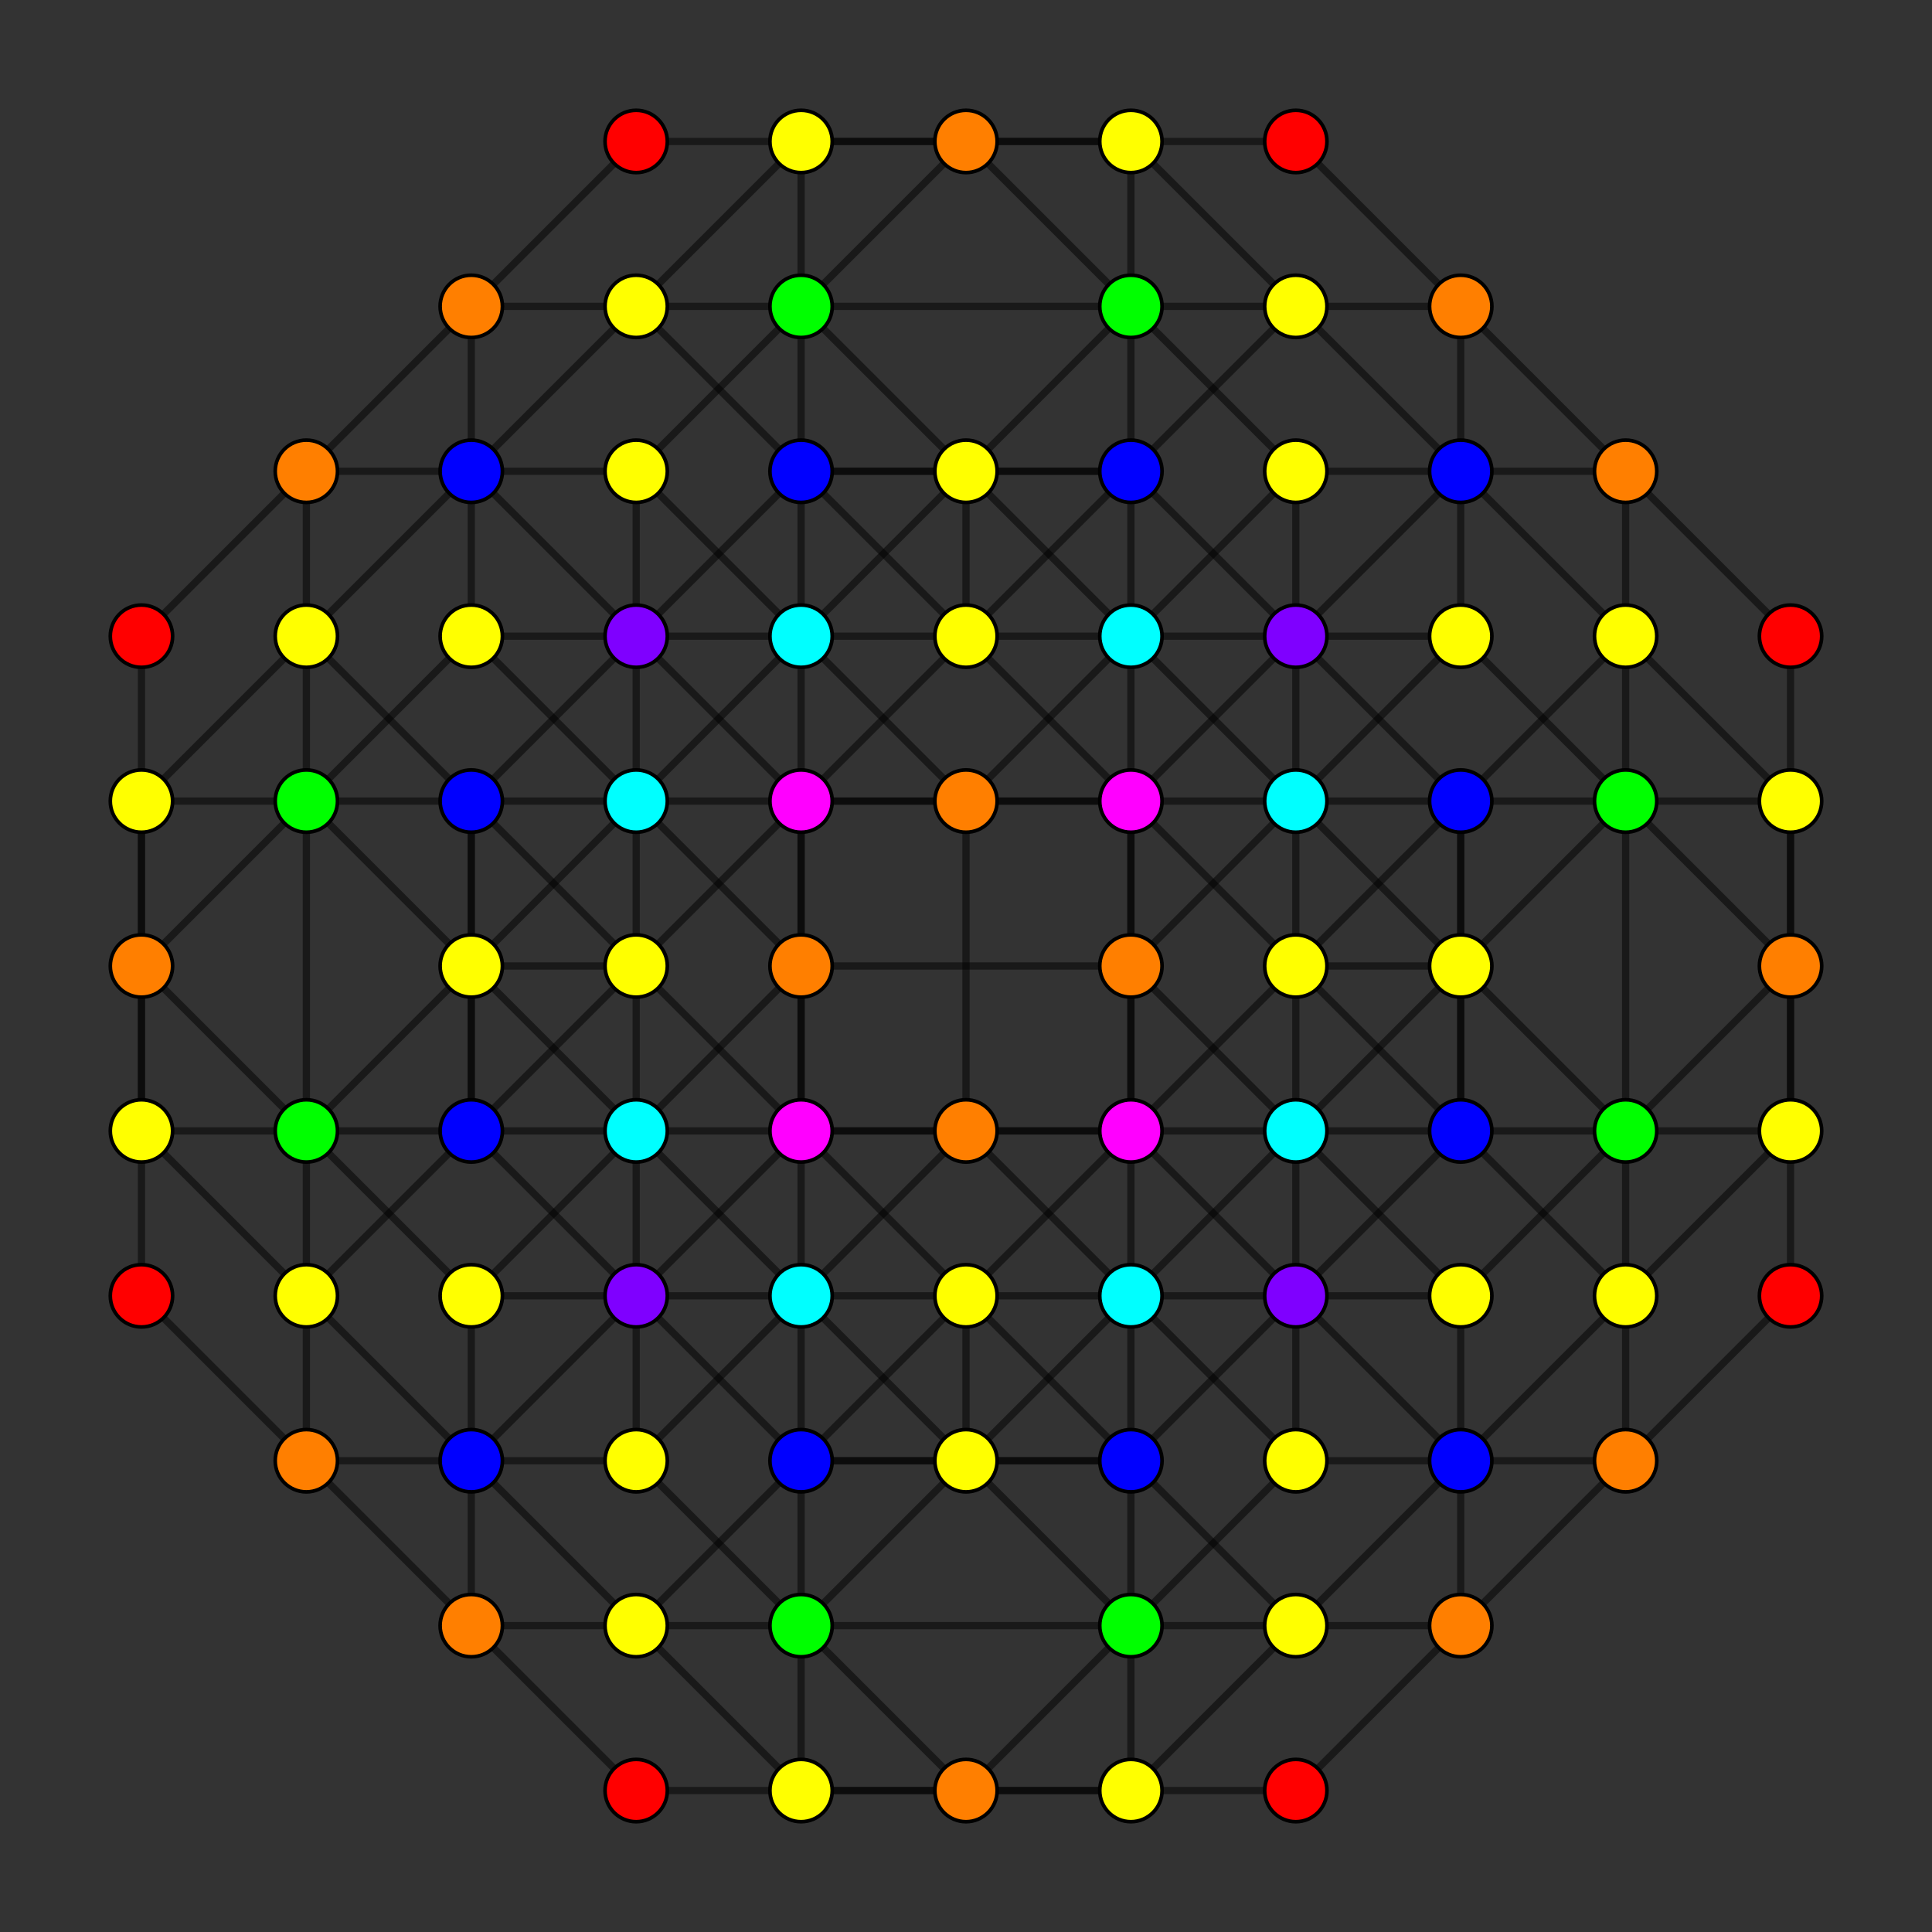 <?xml version="1.0" encoding="UTF-8" standalone="no"?>
<svg
xmlns="http://www.w3.org/2000/svg"
version="1.0"
width="1600" height="1600"
id="5-cube_t134_A3.svg">
<rect width="100%" height="100%" fill="#333333" stroke="none"/>
<g style="stroke:#000000;stroke-width:6.0;stroke-opacity:0.50;">
<line x1="1073.143" y1="936.572" x2="1073.143" y2="1073.143"/>
<line x1="1073.143" y1="936.572" x2="1209.715" y2="936.572"/>
<line x1="1073.143" y1="936.572" x2="936.572" y2="800.000"/>
<line x1="1073.143" y1="936.572" x2="1073.143" y2="663.428"/>
<line x1="1073.143" y1="936.572" x2="936.572" y2="1073.143"/>
<line x1="253.714" y1="936.572" x2="253.714" y2="1073.143"/>
<line x1="253.714" y1="936.572" x2="390.285" y2="936.572"/>
<line x1="253.714" y1="936.572" x2="117.142" y2="800.000"/>
<line x1="253.714" y1="936.572" x2="253.714" y2="663.428"/>
<line x1="253.714" y1="936.572" x2="390.285" y2="1073.143"/>
<line x1="1073.143" y1="390.285" x2="1073.143" y2="526.857"/>
<line x1="1073.143" y1="390.285" x2="1209.715" y2="390.285"/>
<line x1="1073.143" y1="390.285" x2="936.572" y2="526.857"/>
<line x1="1073.143" y1="390.285" x2="1073.143" y2="390.285"/>
<line x1="1073.143" y1="390.285" x2="936.572" y2="253.714"/>
<line x1="253.714" y1="390.285" x2="253.714" y2="526.857"/>
<line x1="253.714" y1="390.285" x2="390.285" y2="390.285"/>
<line x1="253.714" y1="390.285" x2="117.142" y2="526.857"/>
<line x1="253.714" y1="390.285" x2="253.714" y2="390.285"/>
<line x1="253.714" y1="390.285" x2="390.285" y2="253.714"/>
<line x1="1346.286" y1="936.572" x2="1346.286" y2="1073.143"/>
<line x1="1346.286" y1="936.572" x2="1209.715" y2="936.572"/>
<line x1="1346.286" y1="936.572" x2="1482.858" y2="800.000"/>
<line x1="1346.286" y1="936.572" x2="1346.286" y2="663.428"/>
<line x1="1346.286" y1="936.572" x2="1209.715" y2="1073.143"/>
<line x1="526.857" y1="936.572" x2="526.857" y2="1073.143"/>
<line x1="526.857" y1="936.572" x2="390.285" y2="936.572"/>
<line x1="526.857" y1="936.572" x2="663.428" y2="800.000"/>
<line x1="526.857" y1="936.572" x2="526.857" y2="663.428"/>
<line x1="526.857" y1="936.572" x2="663.428" y2="1073.143"/>
<line x1="1346.286" y1="390.285" x2="1346.286" y2="526.857"/>
<line x1="1346.286" y1="390.285" x2="1209.715" y2="390.285"/>
<line x1="1346.286" y1="390.285" x2="1482.858" y2="526.857"/>
<line x1="1346.286" y1="390.285" x2="1346.286" y2="390.285"/>
<line x1="1346.286" y1="390.285" x2="1209.715" y2="253.714"/>
<line x1="526.857" y1="390.285" x2="526.857" y2="526.857"/>
<line x1="526.857" y1="390.285" x2="390.285" y2="390.285"/>
<line x1="526.857" y1="390.285" x2="663.428" y2="526.857"/>
<line x1="526.857" y1="390.285" x2="526.857" y2="390.285"/>
<line x1="526.857" y1="390.285" x2="663.428" y2="253.714"/>
<line x1="1073.143" y1="1209.715" x2="1073.143" y2="1073.143"/>
<line x1="1073.143" y1="1209.715" x2="1209.715" y2="1209.715"/>
<line x1="1073.143" y1="1209.715" x2="936.572" y2="1073.143"/>
<line x1="1073.143" y1="1209.715" x2="1073.143" y2="1209.715"/>
<line x1="1073.143" y1="1209.715" x2="936.572" y2="1346.286"/>
<line x1="253.714" y1="1209.715" x2="253.714" y2="1073.143"/>
<line x1="253.714" y1="1209.715" x2="390.285" y2="1209.715"/>
<line x1="253.714" y1="1209.715" x2="117.142" y2="1073.143"/>
<line x1="253.714" y1="1209.715" x2="253.714" y2="1209.715"/>
<line x1="253.714" y1="1209.715" x2="390.285" y2="1346.286"/>
<line x1="1073.143" y1="663.428" x2="1073.143" y2="526.857"/>
<line x1="1073.143" y1="663.428" x2="1209.715" y2="663.428"/>
<line x1="1073.143" y1="663.428" x2="936.572" y2="800.000"/>
<line x1="1073.143" y1="663.428" x2="936.572" y2="526.857"/>
<line x1="253.714" y1="663.428" x2="253.714" y2="526.857"/>
<line x1="253.714" y1="663.428" x2="390.285" y2="663.428"/>
<line x1="253.714" y1="663.428" x2="117.142" y2="800.000"/>
<line x1="253.714" y1="663.428" x2="390.285" y2="526.857"/>
<line x1="1346.286" y1="1209.715" x2="1346.286" y2="1073.143"/>
<line x1="1346.286" y1="1209.715" x2="1209.715" y2="1209.715"/>
<line x1="1346.286" y1="1209.715" x2="1482.858" y2="1073.143"/>
<line x1="1346.286" y1="1209.715" x2="1346.286" y2="1209.715"/>
<line x1="1346.286" y1="1209.715" x2="1209.715" y2="1346.286"/>
<line x1="526.857" y1="1209.715" x2="526.857" y2="1073.143"/>
<line x1="526.857" y1="1209.715" x2="390.285" y2="1209.715"/>
<line x1="526.857" y1="1209.715" x2="663.428" y2="1073.143"/>
<line x1="526.857" y1="1209.715" x2="526.857" y2="1209.715"/>
<line x1="526.857" y1="1209.715" x2="663.428" y2="1346.286"/>
<line x1="1346.286" y1="663.428" x2="1346.286" y2="526.857"/>
<line x1="1346.286" y1="663.428" x2="1209.715" y2="663.428"/>
<line x1="1346.286" y1="663.428" x2="1482.858" y2="800.000"/>
<line x1="1346.286" y1="663.428" x2="1209.715" y2="526.857"/>
<line x1="526.857" y1="663.428" x2="526.857" y2="526.857"/>
<line x1="526.857" y1="663.428" x2="390.285" y2="663.428"/>
<line x1="526.857" y1="663.428" x2="663.428" y2="800.000"/>
<line x1="526.857" y1="663.428" x2="663.428" y2="526.857"/>
<line x1="1073.143" y1="1073.143" x2="1209.715" y2="936.572"/>
<line x1="1073.143" y1="1073.143" x2="1209.715" y2="1209.715"/>
<line x1="1073.143" y1="1073.143" x2="936.572" y2="936.572"/>
<line x1="1073.143" y1="1073.143" x2="936.572" y2="1209.715"/>
<line x1="253.714" y1="1073.143" x2="390.285" y2="936.572"/>
<line x1="253.714" y1="1073.143" x2="390.285" y2="1209.715"/>
<line x1="253.714" y1="1073.143" x2="117.142" y2="936.572"/>
<line x1="1073.143" y1="526.857" x2="1209.715" y2="390.285"/>
<line x1="1073.143" y1="526.857" x2="1209.715" y2="663.428"/>
<line x1="1073.143" y1="526.857" x2="936.572" y2="663.428"/>
<line x1="1073.143" y1="526.857" x2="936.572" y2="390.285"/>
<line x1="253.714" y1="526.857" x2="390.285" y2="390.285"/>
<line x1="253.714" y1="526.857" x2="390.285" y2="663.428"/>
<line x1="253.714" y1="526.857" x2="117.142" y2="663.428"/>
<line x1="1346.286" y1="1073.143" x2="1209.715" y2="936.572"/>
<line x1="1346.286" y1="1073.143" x2="1209.715" y2="1209.715"/>
<line x1="1346.286" y1="1073.143" x2="1482.858" y2="936.572"/>
<line x1="526.857" y1="1073.143" x2="390.285" y2="936.572"/>
<line x1="526.857" y1="1073.143" x2="390.285" y2="1209.715"/>
<line x1="526.857" y1="1073.143" x2="663.428" y2="936.572"/>
<line x1="526.857" y1="1073.143" x2="663.428" y2="1209.715"/>
<line x1="1346.286" y1="526.857" x2="1209.715" y2="390.285"/>
<line x1="1346.286" y1="526.857" x2="1209.715" y2="663.428"/>
<line x1="1346.286" y1="526.857" x2="1482.858" y2="663.428"/>
<line x1="526.857" y1="526.857" x2="390.285" y2="390.285"/>
<line x1="526.857" y1="526.857" x2="390.285" y2="663.428"/>
<line x1="526.857" y1="526.857" x2="663.428" y2="663.428"/>
<line x1="526.857" y1="526.857" x2="663.428" y2="390.285"/>
<line x1="1209.715" y1="936.572" x2="1209.715" y2="663.428"/>
<line x1="1209.715" y1="936.572" x2="1209.715" y2="800.000"/>
<line x1="390.285" y1="936.572" x2="390.285" y2="663.428"/>
<line x1="390.285" y1="936.572" x2="390.285" y2="800.000"/>
<line x1="1209.715" y1="390.285" x2="1209.715" y2="390.285"/>
<line x1="1209.715" y1="390.285" x2="1209.715" y2="526.857"/>
<line x1="1209.715" y1="390.285" x2="1073.143" y2="253.714"/>
<line x1="390.285" y1="390.285" x2="390.285" y2="390.285"/>
<line x1="390.285" y1="390.285" x2="390.285" y2="526.857"/>
<line x1="390.285" y1="390.285" x2="526.857" y2="253.714"/>
<line x1="1209.715" y1="1209.715" x2="1209.715" y2="1209.715"/>
<line x1="1209.715" y1="1209.715" x2="1209.715" y2="1073.143"/>
<line x1="1209.715" y1="1209.715" x2="1073.143" y2="1346.286"/>
<line x1="390.285" y1="1209.715" x2="390.285" y2="1209.715"/>
<line x1="390.285" y1="1209.715" x2="390.285" y2="1073.143"/>
<line x1="390.285" y1="1209.715" x2="526.857" y2="1346.286"/>
<line x1="1209.715" y1="663.428" x2="1209.715" y2="800.000"/>
<line x1="390.285" y1="663.428" x2="390.285" y2="800.000"/>
<line x1="936.572" y1="800.000" x2="936.572" y2="936.572"/>
<line x1="936.572" y1="800.000" x2="936.572" y2="663.428"/>
<line x1="936.572" y1="800.000" x2="663.428" y2="800.000"/>
<line x1="117.142" y1="800.000" x2="117.142" y2="936.572"/>
<line x1="117.142" y1="800.000" x2="117.142" y2="663.428"/>
<line x1="117.142" y1="800.000" x2="117.142" y2="800.000"/>
<line x1="936.572" y1="526.857" x2="936.572" y2="663.428"/>
<line x1="936.572" y1="526.857" x2="663.428" y2="526.857"/>
<line x1="117.142" y1="526.857" x2="117.142" y2="663.428"/>
<line x1="117.142" y1="526.857" x2="117.142" y2="526.857"/>
<line x1="1482.858" y1="800.000" x2="1482.858" y2="936.572"/>
<line x1="1482.858" y1="800.000" x2="1482.858" y2="663.428"/>
<line x1="1482.858" y1="800.000" x2="1482.858" y2="800.000"/>
<line x1="663.428" y1="800.000" x2="663.428" y2="936.572"/>
<line x1="663.428" y1="800.000" x2="663.428" y2="663.428"/>
<line x1="1482.858" y1="526.857" x2="1482.858" y2="663.428"/>
<line x1="1482.858" y1="526.857" x2="1482.858" y2="526.857"/>
<line x1="663.428" y1="526.857" x2="663.428" y2="663.428"/>
<line x1="936.572" y1="1073.143" x2="936.572" y2="936.572"/>
<line x1="936.572" y1="1073.143" x2="663.428" y2="1073.143"/>
<line x1="117.142" y1="1073.143" x2="117.142" y2="936.572"/>
<line x1="117.142" y1="1073.143" x2="117.142" y2="1073.143"/>
<line x1="1482.858" y1="1073.143" x2="1482.858" y2="936.572"/>
<line x1="1482.858" y1="1073.143" x2="1482.858" y2="1073.143"/>
<line x1="663.428" y1="1073.143" x2="663.428" y2="936.572"/>
<line x1="936.572" y1="936.572" x2="1073.143" y2="936.572"/>
<line x1="936.572" y1="936.572" x2="936.572" y2="663.428"/>
<line x1="936.572" y1="936.572" x2="936.572" y2="936.572"/>
<line x1="936.572" y1="936.572" x2="663.428" y2="936.572"/>
<line x1="117.142" y1="936.572" x2="253.714" y2="936.572"/>
<line x1="117.142" y1="936.572" x2="117.142" y2="663.428"/>
<line x1="117.142" y1="936.572" x2="117.142" y2="936.572"/>
<line x1="936.572" y1="663.428" x2="1073.143" y2="663.428"/>
<line x1="936.572" y1="663.428" x2="936.572" y2="663.428"/>
<line x1="936.572" y1="663.428" x2="663.428" y2="663.428"/>
<line x1="117.142" y1="663.428" x2="253.714" y2="663.428"/>
<line x1="117.142" y1="663.428" x2="117.142" y2="663.428"/>
<line x1="1482.858" y1="936.572" x2="1346.286" y2="936.572"/>
<line x1="1482.858" y1="936.572" x2="1482.858" y2="663.428"/>
<line x1="1482.858" y1="936.572" x2="1482.858" y2="936.572"/>
<line x1="663.428" y1="936.572" x2="526.857" y2="936.572"/>
<line x1="663.428" y1="936.572" x2="663.428" y2="663.428"/>
<line x1="663.428" y1="936.572" x2="663.428" y2="936.572"/>
<line x1="1482.858" y1="663.428" x2="1346.286" y2="663.428"/>
<line x1="1482.858" y1="663.428" x2="1482.858" y2="663.428"/>
<line x1="663.428" y1="663.428" x2="526.857" y2="663.428"/>
<line x1="663.428" y1="663.428" x2="663.428" y2="663.428"/>
<line x1="1073.143" y1="936.572" x2="1209.715" y2="800.000"/>
<line x1="1073.143" y1="936.572" x2="1209.715" y2="1073.143"/>
<line x1="1073.143" y1="936.572" x2="1073.143" y2="936.572"/>
<line x1="253.714" y1="936.572" x2="390.285" y2="800.000"/>
<line x1="253.714" y1="936.572" x2="253.714" y2="936.572"/>
<line x1="1073.143" y1="663.428" x2="1209.715" y2="526.857"/>
<line x1="1073.143" y1="663.428" x2="1209.715" y2="800.000"/>
<line x1="1073.143" y1="663.428" x2="1073.143" y2="663.428"/>
<line x1="253.714" y1="663.428" x2="390.285" y2="800.000"/>
<line x1="253.714" y1="663.428" x2="253.714" y2="663.428"/>
<line x1="1346.286" y1="936.572" x2="1209.715" y2="800.000"/>
<line x1="1346.286" y1="936.572" x2="1346.286" y2="936.572"/>
<line x1="526.857" y1="936.572" x2="390.285" y2="800.000"/>
<line x1="526.857" y1="936.572" x2="390.285" y2="1073.143"/>
<line x1="526.857" y1="936.572" x2="526.857" y2="936.572"/>
<line x1="1346.286" y1="663.428" x2="1209.715" y2="800.000"/>
<line x1="1346.286" y1="663.428" x2="1346.286" y2="663.428"/>
<line x1="526.857" y1="663.428" x2="390.285" y2="526.857"/>
<line x1="526.857" y1="663.428" x2="390.285" y2="800.000"/>
<line x1="526.857" y1="663.428" x2="526.857" y2="663.428"/>
<line x1="1209.715" y1="800.000" x2="1073.143" y2="800.000"/>
<line x1="390.285" y1="800.000" x2="526.857" y2="800.000"/>
<line x1="1209.715" y1="526.857" x2="1073.143" y2="526.857"/>
<line x1="390.285" y1="526.857" x2="526.857" y2="526.857"/>
<line x1="1209.715" y1="1073.143" x2="1073.143" y2="1073.143"/>
<line x1="390.285" y1="1073.143" x2="526.857" y2="1073.143"/>
<line x1="936.572" y1="1073.143" x2="936.572" y2="1209.715"/>
<line x1="936.572" y1="1073.143" x2="1073.143" y2="1073.143"/>
<line x1="936.572" y1="1073.143" x2="800.000" y2="936.572"/>
<line x1="390.285" y1="1073.143" x2="390.285" y2="1073.143"/>
<line x1="936.572" y1="253.714" x2="936.572" y2="390.285"/>
<line x1="936.572" y1="253.714" x2="1073.143" y2="253.714"/>
<line x1="936.572" y1="253.714" x2="663.428" y2="253.714"/>
<line x1="936.572" y1="253.714" x2="800.000" y2="117.142"/>
<line x1="390.285" y1="253.714" x2="390.285" y2="390.285"/>
<line x1="390.285" y1="253.714" x2="526.857" y2="253.714"/>
<line x1="390.285" y1="253.714" x2="390.285" y2="253.714"/>
<line x1="390.285" y1="253.714" x2="526.857" y2="117.142"/>
<line x1="1209.715" y1="1073.143" x2="1209.715" y2="1073.143"/>
<line x1="663.428" y1="1073.143" x2="663.428" y2="1209.715"/>
<line x1="663.428" y1="1073.143" x2="526.857" y2="1073.143"/>
<line x1="663.428" y1="1073.143" x2="800.000" y2="936.572"/>
<line x1="1209.715" y1="253.714" x2="1209.715" y2="390.285"/>
<line x1="1209.715" y1="253.714" x2="1073.143" y2="253.714"/>
<line x1="1209.715" y1="253.714" x2="1209.715" y2="253.714"/>
<line x1="1209.715" y1="253.714" x2="1073.143" y2="117.142"/>
<line x1="663.428" y1="253.714" x2="663.428" y2="390.285"/>
<line x1="663.428" y1="253.714" x2="526.857" y2="253.714"/>
<line x1="663.428" y1="253.714" x2="800.000" y2="117.142"/>
<line x1="936.572" y1="1346.286" x2="936.572" y2="1209.715"/>
<line x1="936.572" y1="1346.286" x2="1073.143" y2="1346.286"/>
<line x1="936.572" y1="1346.286" x2="663.428" y2="1346.286"/>
<line x1="936.572" y1="1346.286" x2="800.000" y2="1482.858"/>
<line x1="390.285" y1="1346.286" x2="390.285" y2="1209.715"/>
<line x1="390.285" y1="1346.286" x2="526.857" y2="1346.286"/>
<line x1="390.285" y1="1346.286" x2="390.285" y2="1346.286"/>
<line x1="390.285" y1="1346.286" x2="526.857" y2="1482.858"/>
<line x1="936.572" y1="526.857" x2="936.572" y2="390.285"/>
<line x1="936.572" y1="526.857" x2="1073.143" y2="526.857"/>
<line x1="936.572" y1="526.857" x2="800.000" y2="663.428"/>
<line x1="390.285" y1="526.857" x2="390.285" y2="526.857"/>
<line x1="1209.715" y1="1346.286" x2="1209.715" y2="1209.715"/>
<line x1="1209.715" y1="1346.286" x2="1073.143" y2="1346.286"/>
<line x1="1209.715" y1="1346.286" x2="1209.715" y2="1346.286"/>
<line x1="1209.715" y1="1346.286" x2="1073.143" y2="1482.858"/>
<line x1="663.428" y1="1346.286" x2="663.428" y2="1209.715"/>
<line x1="663.428" y1="1346.286" x2="526.857" y2="1346.286"/>
<line x1="663.428" y1="1346.286" x2="800.000" y2="1482.858"/>
<line x1="1209.715" y1="526.857" x2="1209.715" y2="526.857"/>
<line x1="663.428" y1="526.857" x2="663.428" y2="390.285"/>
<line x1="663.428" y1="526.857" x2="526.857" y2="526.857"/>
<line x1="663.428" y1="526.857" x2="800.000" y2="663.428"/>
<line x1="936.572" y1="1209.715" x2="1073.143" y2="1346.286"/>
<line x1="936.572" y1="1209.715" x2="663.428" y2="1209.715"/>
<line x1="936.572" y1="1209.715" x2="800.000" y2="1209.715"/>
<line x1="936.572" y1="390.285" x2="1073.143" y2="253.714"/>
<line x1="936.572" y1="390.285" x2="663.428" y2="390.285"/>
<line x1="936.572" y1="390.285" x2="800.000" y2="390.285"/>
<line x1="663.428" y1="1209.715" x2="526.857" y2="1346.286"/>
<line x1="663.428" y1="1209.715" x2="800.000" y2="1209.715"/>
<line x1="663.428" y1="390.285" x2="526.857" y2="253.714"/>
<line x1="663.428" y1="390.285" x2="800.000" y2="390.285"/>
<line x1="1073.143" y1="253.714" x2="936.572" y2="117.142"/>
<line x1="526.857" y1="253.714" x2="663.428" y2="117.142"/>
<line x1="1073.143" y1="1346.286" x2="936.572" y2="1482.858"/>
<line x1="526.857" y1="1346.286" x2="663.428" y2="1482.858"/>
<line x1="936.572" y1="936.572" x2="1073.143" y2="800.000"/>
<line x1="936.572" y1="936.572" x2="800.000" y2="1073.143"/>
<line x1="390.285" y1="936.572" x2="526.857" y2="800.000"/>
<line x1="390.285" y1="936.572" x2="390.285" y2="936.572"/>
<line x1="936.572" y1="663.428" x2="1073.143" y2="800.000"/>
<line x1="936.572" y1="663.428" x2="800.000" y2="526.857"/>
<line x1="390.285" y1="663.428" x2="526.857" y2="800.000"/>
<line x1="390.285" y1="663.428" x2="390.285" y2="663.428"/>
<line x1="1209.715" y1="936.572" x2="1073.143" y2="800.000"/>
<line x1="1209.715" y1="936.572" x2="1209.715" y2="936.572"/>
<line x1="663.428" y1="936.572" x2="526.857" y2="800.000"/>
<line x1="663.428" y1="936.572" x2="800.000" y2="1073.143"/>
<line x1="1209.715" y1="663.428" x2="1073.143" y2="800.000"/>
<line x1="1209.715" y1="663.428" x2="1209.715" y2="663.428"/>
<line x1="663.428" y1="663.428" x2="526.857" y2="800.000"/>
<line x1="663.428" y1="663.428" x2="800.000" y2="526.857"/>
<line x1="800.000" y1="936.572" x2="936.572" y2="936.572"/>
<line x1="800.000" y1="936.572" x2="800.000" y2="663.428"/>
<line x1="800.000" y1="936.572" x2="663.428" y2="936.572"/>
<line x1="800.000" y1="117.142" x2="936.572" y2="117.142"/>
<line x1="800.000" y1="117.142" x2="800.000" y2="117.142"/>
<line x1="800.000" y1="117.142" x2="663.428" y2="117.142"/>
<line x1="526.857" y1="117.142" x2="663.428" y2="117.142"/>
<line x1="526.857" y1="117.142" x2="526.857" y2="117.142"/>
<line x1="1073.143" y1="117.142" x2="936.572" y2="117.142"/>
<line x1="1073.143" y1="117.142" x2="1073.143" y2="117.142"/>
<line x1="800.000" y1="1482.858" x2="936.572" y2="1482.858"/>
<line x1="800.000" y1="1482.858" x2="800.000" y2="1482.858"/>
<line x1="800.000" y1="1482.858" x2="663.428" y2="1482.858"/>
<line x1="526.857" y1="1482.858" x2="663.428" y2="1482.858"/>
<line x1="526.857" y1="1482.858" x2="526.857" y2="1482.858"/>
<line x1="800.000" y1="663.428" x2="936.572" y2="663.428"/>
<line x1="800.000" y1="663.428" x2="663.428" y2="663.428"/>
<line x1="1073.143" y1="1482.858" x2="936.572" y2="1482.858"/>
<line x1="1073.143" y1="1482.858" x2="1073.143" y2="1482.858"/>
<line x1="800.000" y1="1209.715" x2="936.572" y2="1073.143"/>
<line x1="800.000" y1="1209.715" x2="936.572" y2="1346.286"/>
<line x1="800.000" y1="1209.715" x2="800.000" y2="1073.143"/>
<line x1="800.000" y1="1209.715" x2="663.428" y2="1073.143"/>
<line x1="800.000" y1="1209.715" x2="663.428" y2="1346.286"/>
<line x1="800.000" y1="390.285" x2="936.572" y2="253.714"/>
<line x1="800.000" y1="390.285" x2="936.572" y2="526.857"/>
<line x1="800.000" y1="390.285" x2="800.000" y2="526.857"/>
<line x1="800.000" y1="390.285" x2="663.428" y2="253.714"/>
<line x1="800.000" y1="390.285" x2="663.428" y2="526.857"/>
<line x1="936.572" y1="117.142" x2="936.572" y2="253.714"/>
<line x1="936.572" y1="117.142" x2="936.572" y2="117.142"/>
<line x1="936.572" y1="117.142" x2="663.428" y2="117.142"/>
<line x1="663.428" y1="117.142" x2="663.428" y2="253.714"/>
<line x1="663.428" y1="117.142" x2="663.428" y2="117.142"/>
<line x1="936.572" y1="1482.858" x2="936.572" y2="1346.286"/>
<line x1="936.572" y1="1482.858" x2="936.572" y2="1482.858"/>
<line x1="936.572" y1="1482.858" x2="663.428" y2="1482.858"/>
<line x1="663.428" y1="1482.858" x2="663.428" y2="1346.286"/>
<line x1="663.428" y1="1482.858" x2="663.428" y2="1482.858"/>
<line x1="936.572" y1="1073.143" x2="936.572" y2="1073.143"/>
<line x1="663.428" y1="1073.143" x2="663.428" y2="1073.143"/>
<line x1="936.572" y1="253.714" x2="936.572" y2="253.714"/>
<line x1="663.428" y1="253.714" x2="663.428" y2="253.714"/>
<line x1="936.572" y1="1346.286" x2="936.572" y2="1346.286"/>
<line x1="663.428" y1="1346.286" x2="663.428" y2="1346.286"/>
<line x1="936.572" y1="526.857" x2="936.572" y2="526.857"/>
<line x1="663.428" y1="526.857" x2="663.428" y2="526.857"/>
<line x1="800.000" y1="1073.143" x2="936.572" y2="1209.715"/>
<line x1="800.000" y1="1073.143" x2="663.428" y2="1209.715"/>
<line x1="800.000" y1="526.857" x2="936.572" y2="390.285"/>
<line x1="800.000" y1="526.857" x2="663.428" y2="390.285"/>
<line x1="936.572" y1="390.285" x2="936.572" y2="390.285"/>
<line x1="663.428" y1="390.285" x2="663.428" y2="390.285"/>
<line x1="936.572" y1="1209.715" x2="936.572" y2="1209.715"/>
<line x1="663.428" y1="1209.715" x2="663.428" y2="1209.715"/>
</g>
<g style="stroke:#000000;stroke-width:3.0;fill:#ff0000">
<circle cx="117.142" cy="526.857" r="25.8"/>
<circle cx="1482.858" cy="526.857" r="25.8"/>
<circle cx="117.142" cy="1073.143" r="25.8"/>
<circle cx="1482.858" cy="1073.143" r="25.8"/>
<circle cx="526.857" cy="117.142" r="25.8"/>
<circle cx="1073.143" cy="117.142" r="25.8"/>
<circle cx="526.857" cy="1482.858" r="25.8"/>
<circle cx="1073.143" cy="1482.858" r="25.8"/>
</g>
<g style="stroke:#000000;stroke-width:3.0;fill:#ff7f00">
<circle cx="253.714" cy="390.285" r="25.8"/>
<circle cx="1346.286" cy="390.285" r="25.8"/>
<circle cx="253.714" cy="1209.715" r="25.8"/>
<circle cx="1346.286" cy="1209.715" r="25.8"/>
<circle cx="936.572" cy="800.000" r="25.8"/>
<circle cx="117.142" cy="800.000" r="25.8"/>
<circle cx="1482.858" cy="800.000" r="25.8"/>
<circle cx="663.428" cy="800.000" r="25.8"/>
<circle cx="390.285" cy="253.714" r="25.8"/>
<circle cx="1209.715" cy="253.714" r="25.8"/>
<circle cx="390.285" cy="1346.286" r="25.8"/>
<circle cx="1209.715" cy="1346.286" r="25.8"/>
<circle cx="800.000" cy="936.572" r="25.8"/>
<circle cx="800.000" cy="117.142" r="25.8"/>
<circle cx="800.000" cy="1482.858" r="25.8"/>
<circle cx="800.000" cy="663.428" r="25.8"/>
</g>
<g style="stroke:#000000;stroke-width:3.0;fill:#ffff00">
<circle cx="1073.143" cy="390.285" r="25.8"/>
<circle cx="526.857" cy="390.285" r="25.8"/>
<circle cx="1073.143" cy="1209.715" r="25.8"/>
<circle cx="526.857" cy="1209.715" r="25.8"/>
<circle cx="253.714" cy="1073.143" r="25.8"/>
<circle cx="253.714" cy="526.857" r="25.8"/>
<circle cx="1346.286" cy="1073.143" r="25.8"/>
<circle cx="1346.286" cy="526.857" r="25.8"/>
<circle cx="117.142" cy="936.572" r="25.8"/>
<circle cx="117.142" cy="663.428" r="25.8"/>
<circle cx="1482.858" cy="936.572" r="25.8"/>
<circle cx="1482.858" cy="663.428" r="25.8"/>
<circle cx="1209.715" cy="800.000" r="25.8"/>
<circle cx="390.285" cy="800.000" r="25.8"/>
<circle cx="1209.715" cy="526.857" r="25.8"/>
<circle cx="390.285" cy="526.857" r="25.8"/>
<circle cx="1209.715" cy="1073.143" r="25.8"/>
<circle cx="390.285" cy="1073.143" r="25.8"/>
<circle cx="1073.143" cy="253.714" r="25.8"/>
<circle cx="526.857" cy="253.714" r="25.8"/>
<circle cx="1073.143" cy="1346.286" r="25.8"/>
<circle cx="526.857" cy="1346.286" r="25.8"/>
<circle cx="1073.143" cy="800.000" r="25.8"/>
<circle cx="526.857" cy="800.000" r="25.8"/>
<circle cx="800.000" cy="1209.715" r="25.8"/>
<circle cx="800.000" cy="390.285" r="25.8"/>
<circle cx="936.572" cy="117.142" r="25.8"/>
<circle cx="663.428" cy="117.142" r="25.8"/>
<circle cx="936.572" cy="1482.858" r="25.8"/>
<circle cx="663.428" cy="1482.858" r="25.8"/>
<circle cx="800.000" cy="1073.143" r="25.8"/>
<circle cx="800.000" cy="526.857" r="25.8"/>
</g>
<g style="stroke:#000000;stroke-width:3.0;fill:#00ff00">
<circle cx="253.714" cy="936.572" r="25.8"/>
<circle cx="1346.286" cy="936.572" r="25.8"/>
<circle cx="253.714" cy="663.428" r="25.8"/>
<circle cx="1346.286" cy="663.428" r="25.8"/>
<circle cx="936.572" cy="253.714" r="25.8"/>
<circle cx="663.428" cy="253.714" r="25.8"/>
<circle cx="936.572" cy="1346.286" r="25.8"/>
<circle cx="663.428" cy="1346.286" r="25.8"/>
</g>
<g style="stroke:#000000;stroke-width:3.0;fill:#00ffff">
<circle cx="1073.143" cy="936.572" r="25.8"/>
<circle cx="526.857" cy="936.572" r="25.8"/>
<circle cx="1073.143" cy="663.428" r="25.8"/>
<circle cx="526.857" cy="663.428" r="25.8"/>
<circle cx="936.572" cy="526.857" r="25.8"/>
<circle cx="663.428" cy="526.857" r="25.8"/>
<circle cx="936.572" cy="1073.143" r="25.8"/>
<circle cx="663.428" cy="1073.143" r="25.8"/>
</g>
<g style="stroke:#000000;stroke-width:3.0;fill:#0000ff">
<circle cx="1209.715" cy="936.572" r="25.8"/>
<circle cx="390.285" cy="936.572" r="25.8"/>
<circle cx="1209.715" cy="390.285" r="25.8"/>
<circle cx="390.285" cy="390.285" r="25.8"/>
<circle cx="1209.715" cy="1209.715" r="25.8"/>
<circle cx="390.285" cy="1209.715" r="25.8"/>
<circle cx="1209.715" cy="663.428" r="25.8"/>
<circle cx="390.285" cy="663.428" r="25.8"/>
<circle cx="936.572" cy="1209.715" r="25.8"/>
<circle cx="936.572" cy="390.285" r="25.8"/>
<circle cx="663.428" cy="1209.715" r="25.8"/>
<circle cx="663.428" cy="390.285" r="25.8"/>
</g>
<g style="stroke:#000000;stroke-width:3.0;fill:#7f00ff">
<circle cx="1073.143" cy="1073.143" r="25.8"/>
<circle cx="1073.143" cy="526.857" r="25.8"/>
<circle cx="526.857" cy="1073.143" r="25.8"/>
<circle cx="526.857" cy="526.857" r="25.8"/>
</g>
<g style="stroke:#000000;stroke-width:3.0;fill:#ff00ff">
<circle cx="936.572" cy="936.572" r="25.8"/>
<circle cx="936.572" cy="663.428" r="25.8"/>
<circle cx="663.428" cy="936.572" r="25.8"/>
<circle cx="663.428" cy="663.428" r="25.8"/>
</g>
</svg>
